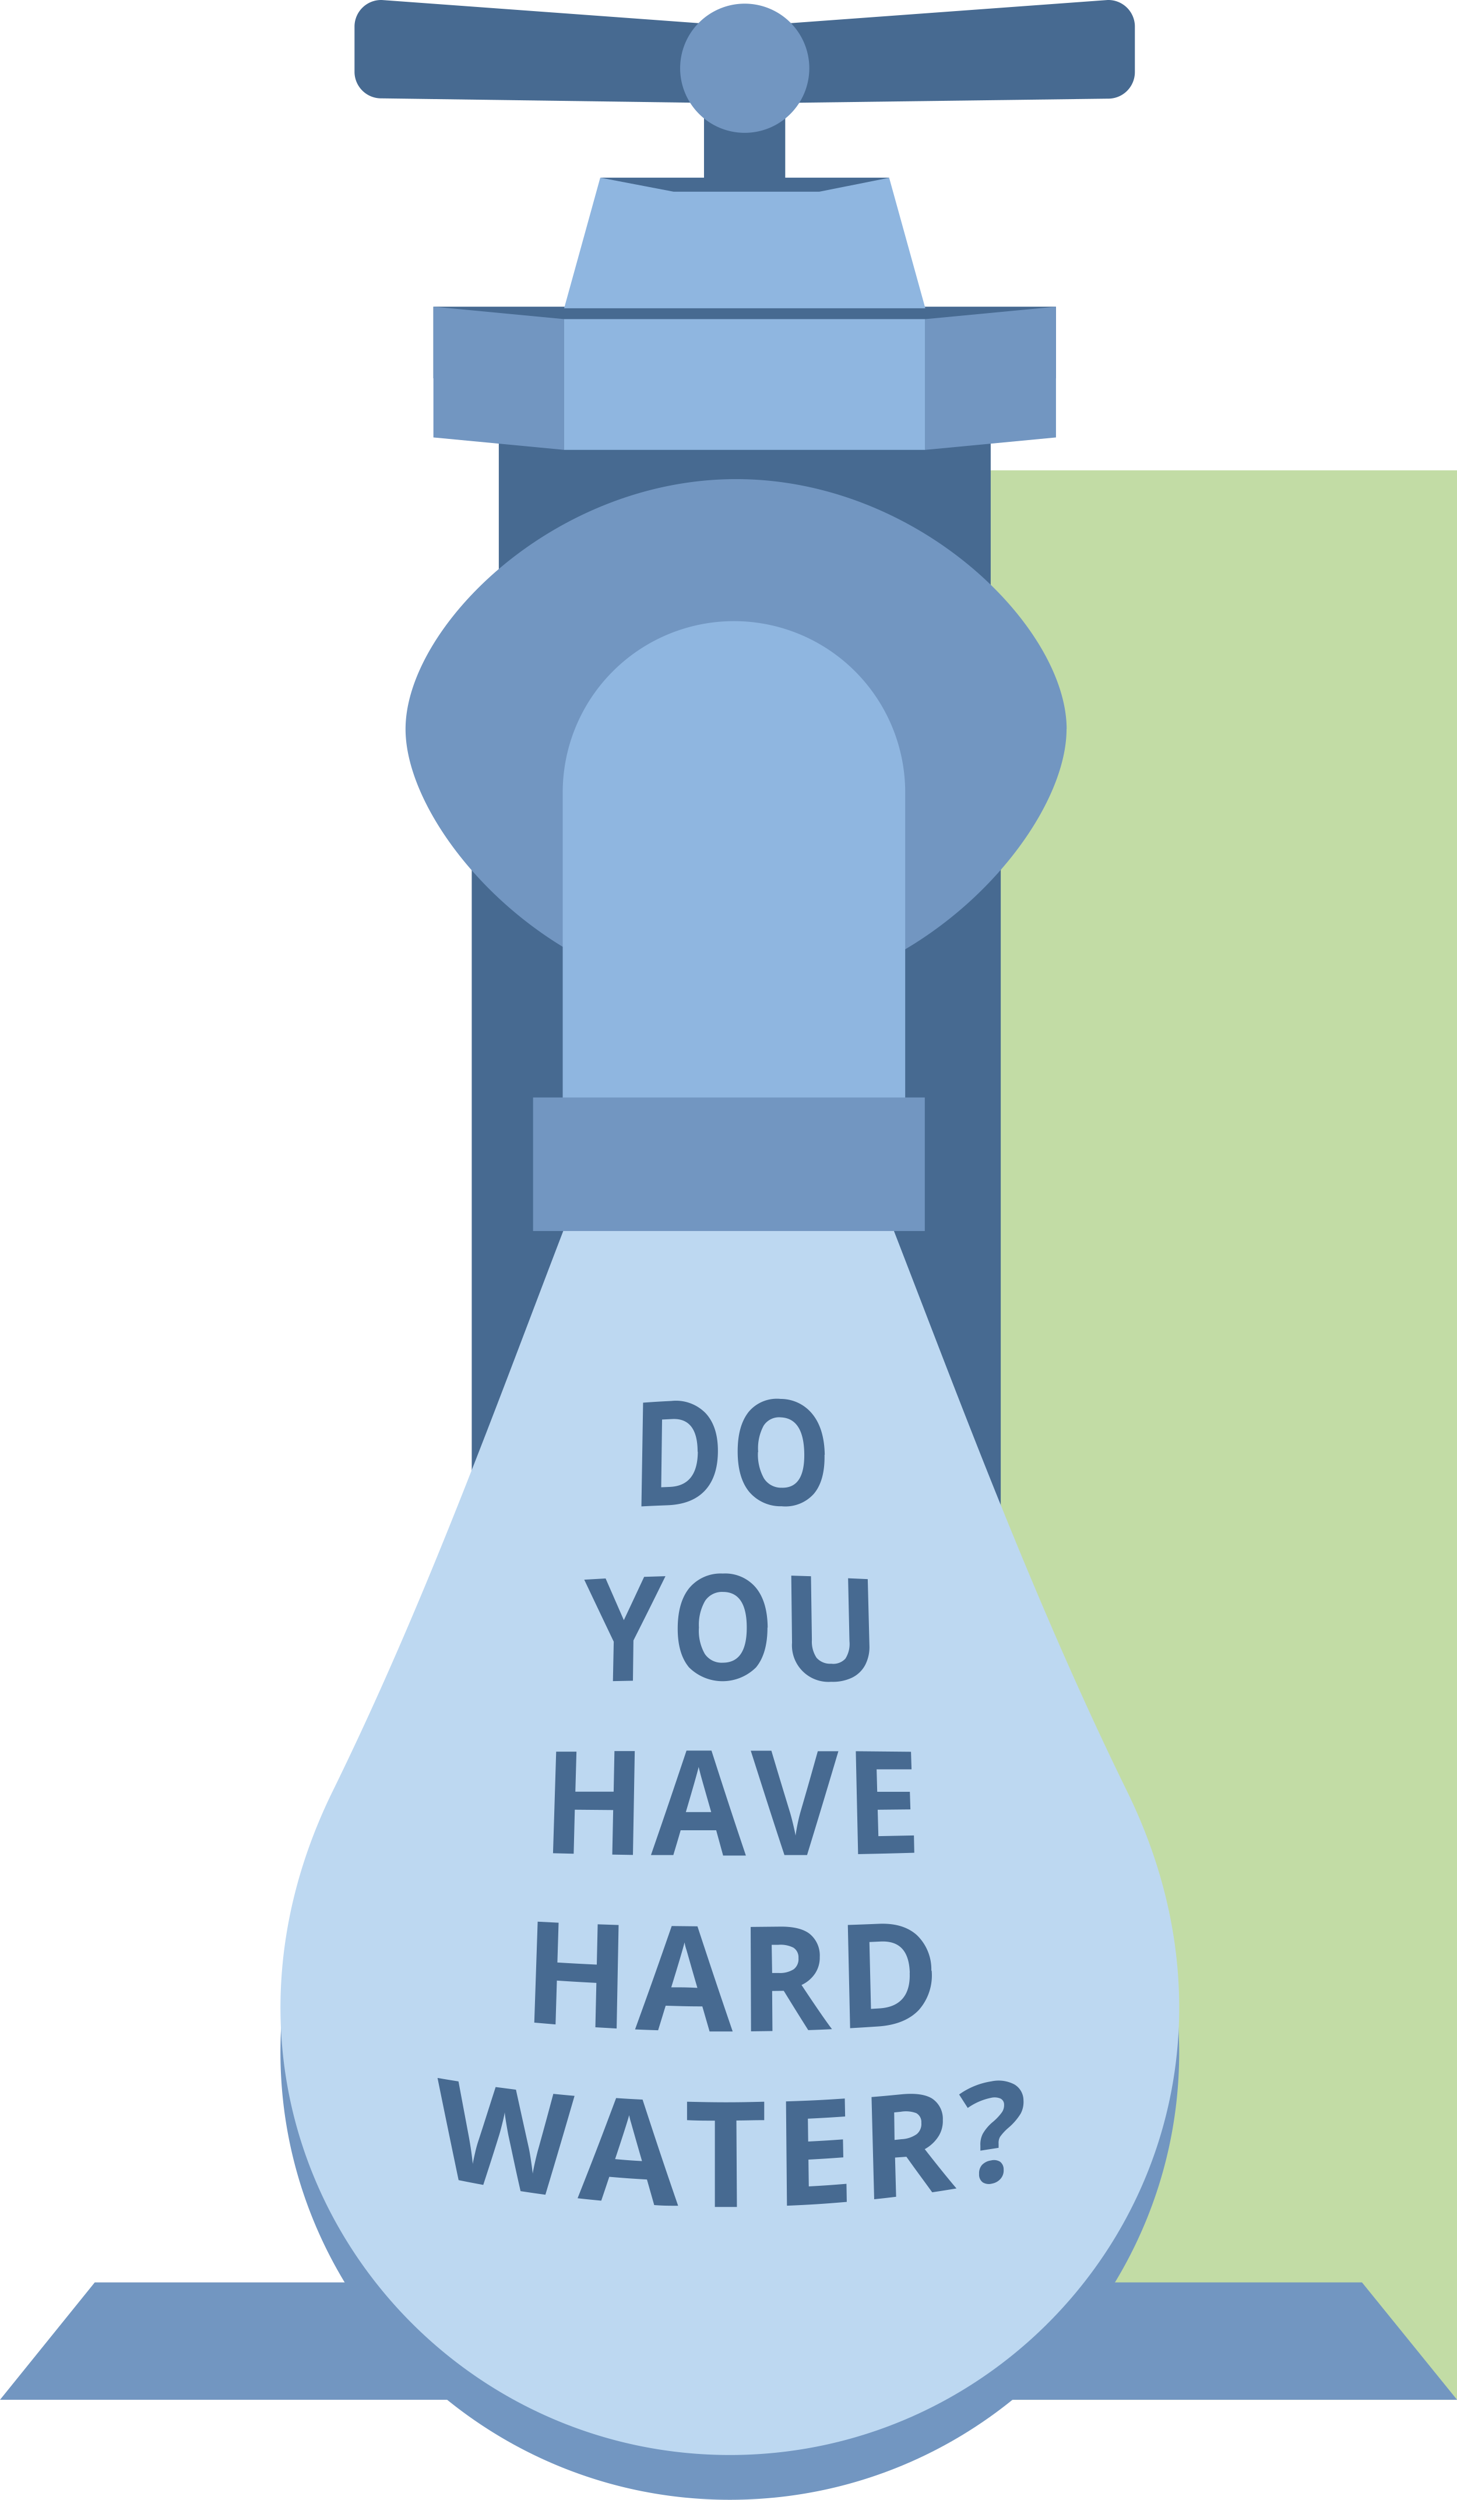 <svg id="faucet" xmlns="http://www.w3.org/2000/svg" viewBox="0 0 286.99 492.32"><defs><style>.cls-1{fill:#c2dca5;}.cls-2{fill:#7296c1;}.cls-3{fill:#476a91;}.cls-4{fill:#8fb6e0;}.cls-5{fill:#bdd8f1;}</style></defs><title>faucet</title><rect class="cls-1" x="175.28" y="92.63" width="111.71" height="380"/><g id="faucet-2"><path class="cls-2" d="M18.67,449.5h249.6L287,472.62H0Z" transform="translate(0 0)"/><path class="cls-3" d="M197.12,459.22H92.92V133.77h104.2V459.22h0ZM98.25,74.5h96.89v41H98.25v-41ZM208,74.5H85.37V60.4H208V74.5h0Z" transform="translate(0 0)"/><path class="cls-4" d="M182.26,88.6H111.12V62.85h71.13V88.6h0Zm0-27.89H111.12L118.23,35h56.91Z" transform="translate(0 0)"/><path class="cls-2" d="M111.12,88.6L85.37,86.15V60.4l25.75,2.45V88.6ZM208,86.15L182.26,88.6V62.85L208,60.4V86.15Z" transform="translate(0 0)"/><path class="cls-3" d="M161.4,37.75H132.67L118.28,35h56.91Z" transform="translate(0 0)"/><path class="cls-3" d="M154.67,36.36h-16v-16h16v16Z" transform="translate(0 0)"/><path class="cls-3" d="M69.83,14.19v-9A5.24,5.24,0,0,1,75.12,0h0.09l71.46,5.22V20.37l-71.48-1a5.24,5.24,0,0,1-5.36-5.12S69.83,14.23,69.83,14.19Zm148.34,5.24-71.5.94V5.22L218.17,0a5.24,5.24,0,0,1,5.37,5.11s0,0.09,0,.13v9a5.24,5.24,0,0,1-5.29,5.19h-0.08Z" transform="translate(0 0)"/><path class="cls-2" d="M159.41,13.44A12.72,12.72,0,1,1,146.67.72a12.72,12.72,0,0,1,12.74,12.72v0Zm50.67,130.15c0,20-29.15,52.92-65.1,52.92s-65.1-32.94-65.1-52.92S109,94.36,145,94.36s65.1,29.25,65.1,49.23h0Z" transform="translate(0 0)"/></g><g id="droplet"><path id="_Compound_Path_" data-name=" Compound Path " class="cls-2" d="M222,361.59c-26.36-53.74-44-109.18-63.27-153a16.62,16.62,0,0,0-30.37-.08c-19.6,43.84-36.47,99.29-62.85,153.06-32,65.21,15.42,130.75,78.24,130.75S254,426.8,222,361.59h0Z" transform="translate(0 0)"/><path id="_Compound_Path_2" data-name=" Compound Path 2" class="cls-5" d="M222,352.78c-26.36-53.74-44-109.18-63.27-153a16.62,16.62,0,0,0-30.37-.08C108.78,243.54,91.91,299,65.53,352.76,33.5,418,80.94,483.5,143.77,483.5S254,418,222,352.78Z" transform="translate(0 0)"/><path class="cls-3" d="M141.41,285.74c0,3.39-.86,6-2.56,7.82s-4.17,2.77-7.38,2.89c-2.05.08-3.08,0.12-5.13,0.23l0.33-20.43c2.23-.16,3.35-0.23,5.58-0.34a8.15,8.15,0,0,1,6.76,2.43q2.4,2.61,2.4,7.4h0Zm-4,.17c0-4.42-1.66-6.6-5-6.44l-2,.1-0.17,13.34,1.65-.07c3.67-.14,5.53-2.42,5.56-6.93h0Zm25,0.61c0.06,3.38-.63,5.92-2.09,7.66a7.51,7.51,0,0,1-6.36,2.47,8.1,8.1,0,0,1-6.42-2.88q-2.24-2.77-2.24-7.91c0-3.43.73-6,2.19-7.83a7.25,7.25,0,0,1,6.29-2.52,8,8,0,0,1,6.31,3.07q2.27,2.86,2.36,7.92Zm-13.11-.57a9.65,9.65,0,0,0,1.18,5.21,4,4,0,0,0,3.45,1.84c3.06,0.1,4.56-2.12,4.49-6.72s-1.6-7-4.6-7.14a3.62,3.62,0,0,0-3.4,1.63,9.39,9.39,0,0,0-1.08,5.18h0Zm-26.42,33.13c1.61-3.41,2.4-5.11,4-8.53l4.2-.13c-2.5,5.07-3.76,7.61-6.31,12.66l-0.1,7.93-3.94.08,0.16-7.77c-2.36-4.94-3.52-7.38-5.81-12.21l4.21-.24Zm28.29,1.47q0,5.11-2.25,7.83a9.36,9.36,0,0,1-13.2,0q-2.28-2.72-2.23-7.84t2.35-7.87a8.08,8.08,0,0,1,6.53-2.77,7.9,7.9,0,0,1,6.5,2.76q2.3,2.77,2.34,7.89h0Zm-13.5,0a9.18,9.18,0,0,0,1.16,5.18,4,4,0,0,0,3.54,1.73q4.74,0,4.72-6.94c0-4.63-1.57-7-4.68-7a4,4,0,0,0-3.53,1.77A9.43,9.43,0,0,0,137.67,320.5ZM170.92,311L171.25,324a7.73,7.73,0,0,1-.82,3.89,5.8,5.8,0,0,1-2.61,2.52,8.79,8.79,0,0,1-4.12.81,7.19,7.19,0,0,1-7.69-7.69l-0.15-13.22,3.88,0.12L159.92,323a5.75,5.75,0,0,0,.92,3.49,3.56,3.56,0,0,0,2.89,1.17,3.23,3.23,0,0,0,2.79-1,5.39,5.39,0,0,0,.8-3.44l-0.27-12.39Zm-46.25,54.32-4.07-.07,0.18-8.77-7.56-.07L113,365.08l-4.07-.1,0.62-20h4l-0.22,7.88h7.54l0.16-8h4Zm17.77,0.14-1.37-5h-7c-0.57,2-.86,2.93-1.44,4.88h-4.41c2.84-8.19,4.23-12.31,7-20.57h4.92c2.66,8.27,4,12.41,6.78,20.67h-4.41Zm-2.35-8.57c-1.27-4.44-2-7-2.13-7.53s-0.27-1-.34-1.38q-0.43,1.8-2.53,8.9h5Zm21-12h4.05c-2.42,8.13-3.65,12.23-6.17,20.45h-4.46c-2.7-8.19-4-12.31-6.63-20.55h4.06c1.46,4.9,2.2,7.34,3.69,12.22,0.21,0.72.43,1.56,0.65,2.51s0.37,1.62.42,2a38.28,38.28,0,0,1,.93-4.52c1.4-4.8,2.09-7.24,3.45-12.1h0Zm19,20c-4.42.13-6.63,0.18-11.07,0.27l-0.45-20.27L179.44,345l0.11,3.46h-6.88l0.12,4.42h6.43l0.11,3.47-6.45.07,0.14,5.2,7-.14ZM121.46,399.5l-4.19-.24,0.2-8.74c-3.12-.16-4.67-0.25-7.78-0.46l-0.26,8.64-4.19-.36,0.67-19.88,4.12,0.21-0.24,7.83c3.1,0.19,4.65.27,7.76,0.42l0.18-7.94,4.12,0.14Zm18.3,0.56-1.42-4.91c-2.89,0-4.33-.06-7.22-0.14-0.6,1.94-.89,2.91-1.49,4.84-1.82-.06-2.72-0.09-4.54-0.17,2.93-8.08,4.38-12.16,7.22-20.36l5.07,0.06c2.73,8.29,4.11,12.44,6.94,20.71l-4.55,0h0Zm-2.4-8.58c-1.3-4.45-2-7-2.18-7.56a9.08,9.08,0,0,1-.34-1.38c-0.3,1.19-1.17,4.15-2.62,8.85,2.05,0,3.08,0,5.14.11v0Zm14.73,0.63,0.06,7.89-4.22.06-0.07-20.56,5.7-.06q4-.06,5.91,1.41a5.48,5.48,0,0,1,2,4.56,5.63,5.63,0,0,1-.91,3.24,6.48,6.48,0,0,1-2.68,2.28c3,4.53,5,7.4,6,8.7-1.87.09-2.8,0.13-4.68,0.19-1.94-3.07-2.9-4.62-4.82-7.74Zm0-3.54h1.35a5,5,0,0,0,2.92-.75,2.52,2.52,0,0,0,.92-2.18,2.26,2.26,0,0,0-1-2.06,5.64,5.64,0,0,0-3-.56H152Zm31.42-.47a10.27,10.27,0,0,1-2.51,7.74c-1.79,1.9-4.44,3-7.94,3.25-2.24.15-3.37,0.22-5.61,0.35L167,379.11c2.45-.08,3.67-0.13,6.12-0.23q4.77-.2,7.47,2.22a9.34,9.34,0,0,1,2.86,7Zm-4.31.42c-0.13-4.29-2-6.32-5.75-6.15l-2.2.1,0.31,13.17,1.8-.11c4-.29,6-2.65,5.82-7Zm-71.75,43.72c-2-.27-2.95-0.41-4.91-0.71-1-4.34-1.42-6.5-2.36-10.8q-0.13-.58-0.43-2.36T99.42,416c-0.07.48-.24,1.24-0.5,2.28s-0.46,1.78-.6,2.22c-1.24,4-1.87,5.91-3.13,9.8-1.95-.36-2.92-0.54-4.86-0.94-1.7-8.14-2.53-12.17-4.15-20.12,1.65,0.28,2.48.42,4.13,0.68,0.81,4.36,1.23,6.56,2.06,11q0.54,3,.75,5.26c0.08-.5.24-1.25,0.48-2.28a23.52,23.52,0,0,1,.66-2.37c1.36-4.16,2-6.26,3.37-10.5l4,0.52c1,4.57,1.51,6.87,2.53,11.48q0.17,0.77.41,2.35t0.36,2.7c0.11-.7.29-1.56,0.53-2.59s0.45-1.86.64-2.5c1.17-4.22,1.75-6.35,2.89-10.62,1.67,0.17,2.5.25,4.18,0.4-2.28,7.84-3.42,11.74-5.74,19.46Zm21.4,2-1.42-5c-3-.17-4.46-0.28-7.42-0.53-0.63,1.89-.94,2.83-1.58,4.7-1.87-.18-2.8-0.27-4.66-0.48,3.08-7.78,4.6-11.74,7.59-19.73,2.08,0.14,3.12.2,5.21,0.3,2.73,8.36,4.12,12.55,7,20.91-1.9,0-2.9,0-4.74-.14Zm-2.4-8.66c-1.3-4.49-2-7-2.18-7.62a13.31,13.31,0,0,1-.34-1.39c-0.32,1.17-1.24,4.07-2.77,8.65,2.1,0.19,3.16.28,5.28,0.39v0Zm18.7,9.07h-4.34v-17c-2.19,0-3.29,0-5.48-.1v-3.63c6.08,0.15,9.12.16,15.2,0v3.63c-2.19,0-3.29.06-5.48,0.07Zm21.64-1c-4.71.4-7.06,0.55-11.78,0.75l-0.19-20.54c4.64-.15,7-0.26,11.58-0.57l0.07,3.54c-2.93.2-4.4,0.29-7.34,0.43l0.06,4.5c2.74-.14,4.11-0.22,6.85-0.42l0.07,3.54c-2.75.21-4.12,0.29-6.87,0.44l0.07,5.28c3-.16,4.45-0.27,7.42-0.51Zm9.51-8.73,0.21,7.72c-1.73.21-2.59,0.31-4.32,0.49L171.67,413c2.34-.19,3.5-0.3,5.84-0.53,2.72-.27,4.74,0,6.08.82a4.78,4.78,0,0,1,2.12,4.22,5.62,5.62,0,0,1-.86,3.24,7.42,7.42,0,0,1-2.7,2.51c3.18,4.08,5.28,6.61,6.25,7.74-1.91.32-2.86,0.47-4.78,0.76-2-2.76-3.06-4.16-5.08-7Zm-0.1-3.47,1.38-.15a5.59,5.59,0,0,0,3-1,2.6,2.6,0,0,0,.9-2.22,2,2,0,0,0-1-1.91,5.91,5.91,0,0,0-3.06-.27l-1.29.13Zm16.91,2.11v-1a4.63,4.63,0,0,1,.47-2.32,8.6,8.6,0,0,1,2-2.35,10.48,10.48,0,0,0,1.81-1.94,2.51,2.51,0,0,0,.39-1.46,1.3,1.3,0,0,0-.71-1.19,3,3,0,0,0-1.84-.15,12.14,12.14,0,0,0-4.61,2l-1.7-2.65a14.8,14.8,0,0,1,6.36-2.59,6.71,6.71,0,0,1,4.5.59,3.65,3.65,0,0,1,1.82,3.16,4.87,4.87,0,0,1-.55,2.6,11.7,11.7,0,0,1-2.47,2.84,9.87,9.87,0,0,0-1.59,1.73,2.38,2.38,0,0,0-.29,1.34V423Zm-0.25,4.64a2.48,2.48,0,0,1,.55-1.81,3,3,0,0,1,1.78-.9,2.31,2.31,0,0,1,1.8.25,1.87,1.87,0,0,1,.7,1.54,2.48,2.48,0,0,1-.56,1.77,2.9,2.9,0,0,1-1.74,1,2.3,2.3,0,0,1-1.82-.25,1.89,1.89,0,0,1-.72-1.55V428.2Z" transform="translate(0 0)"/></g><path id="nozzle" class="cls-4" d="M178.29,229.56H110.84v-73.5a33.73,33.73,0,1,1,67.46,0v73.5h0Z" transform="translate(0 0)"/><path id="nozzle-rim" class="cls-2" d="M182.19,242.44H105v-26.3h77.16v26.3h0Z" transform="translate(0 0)"/></svg>